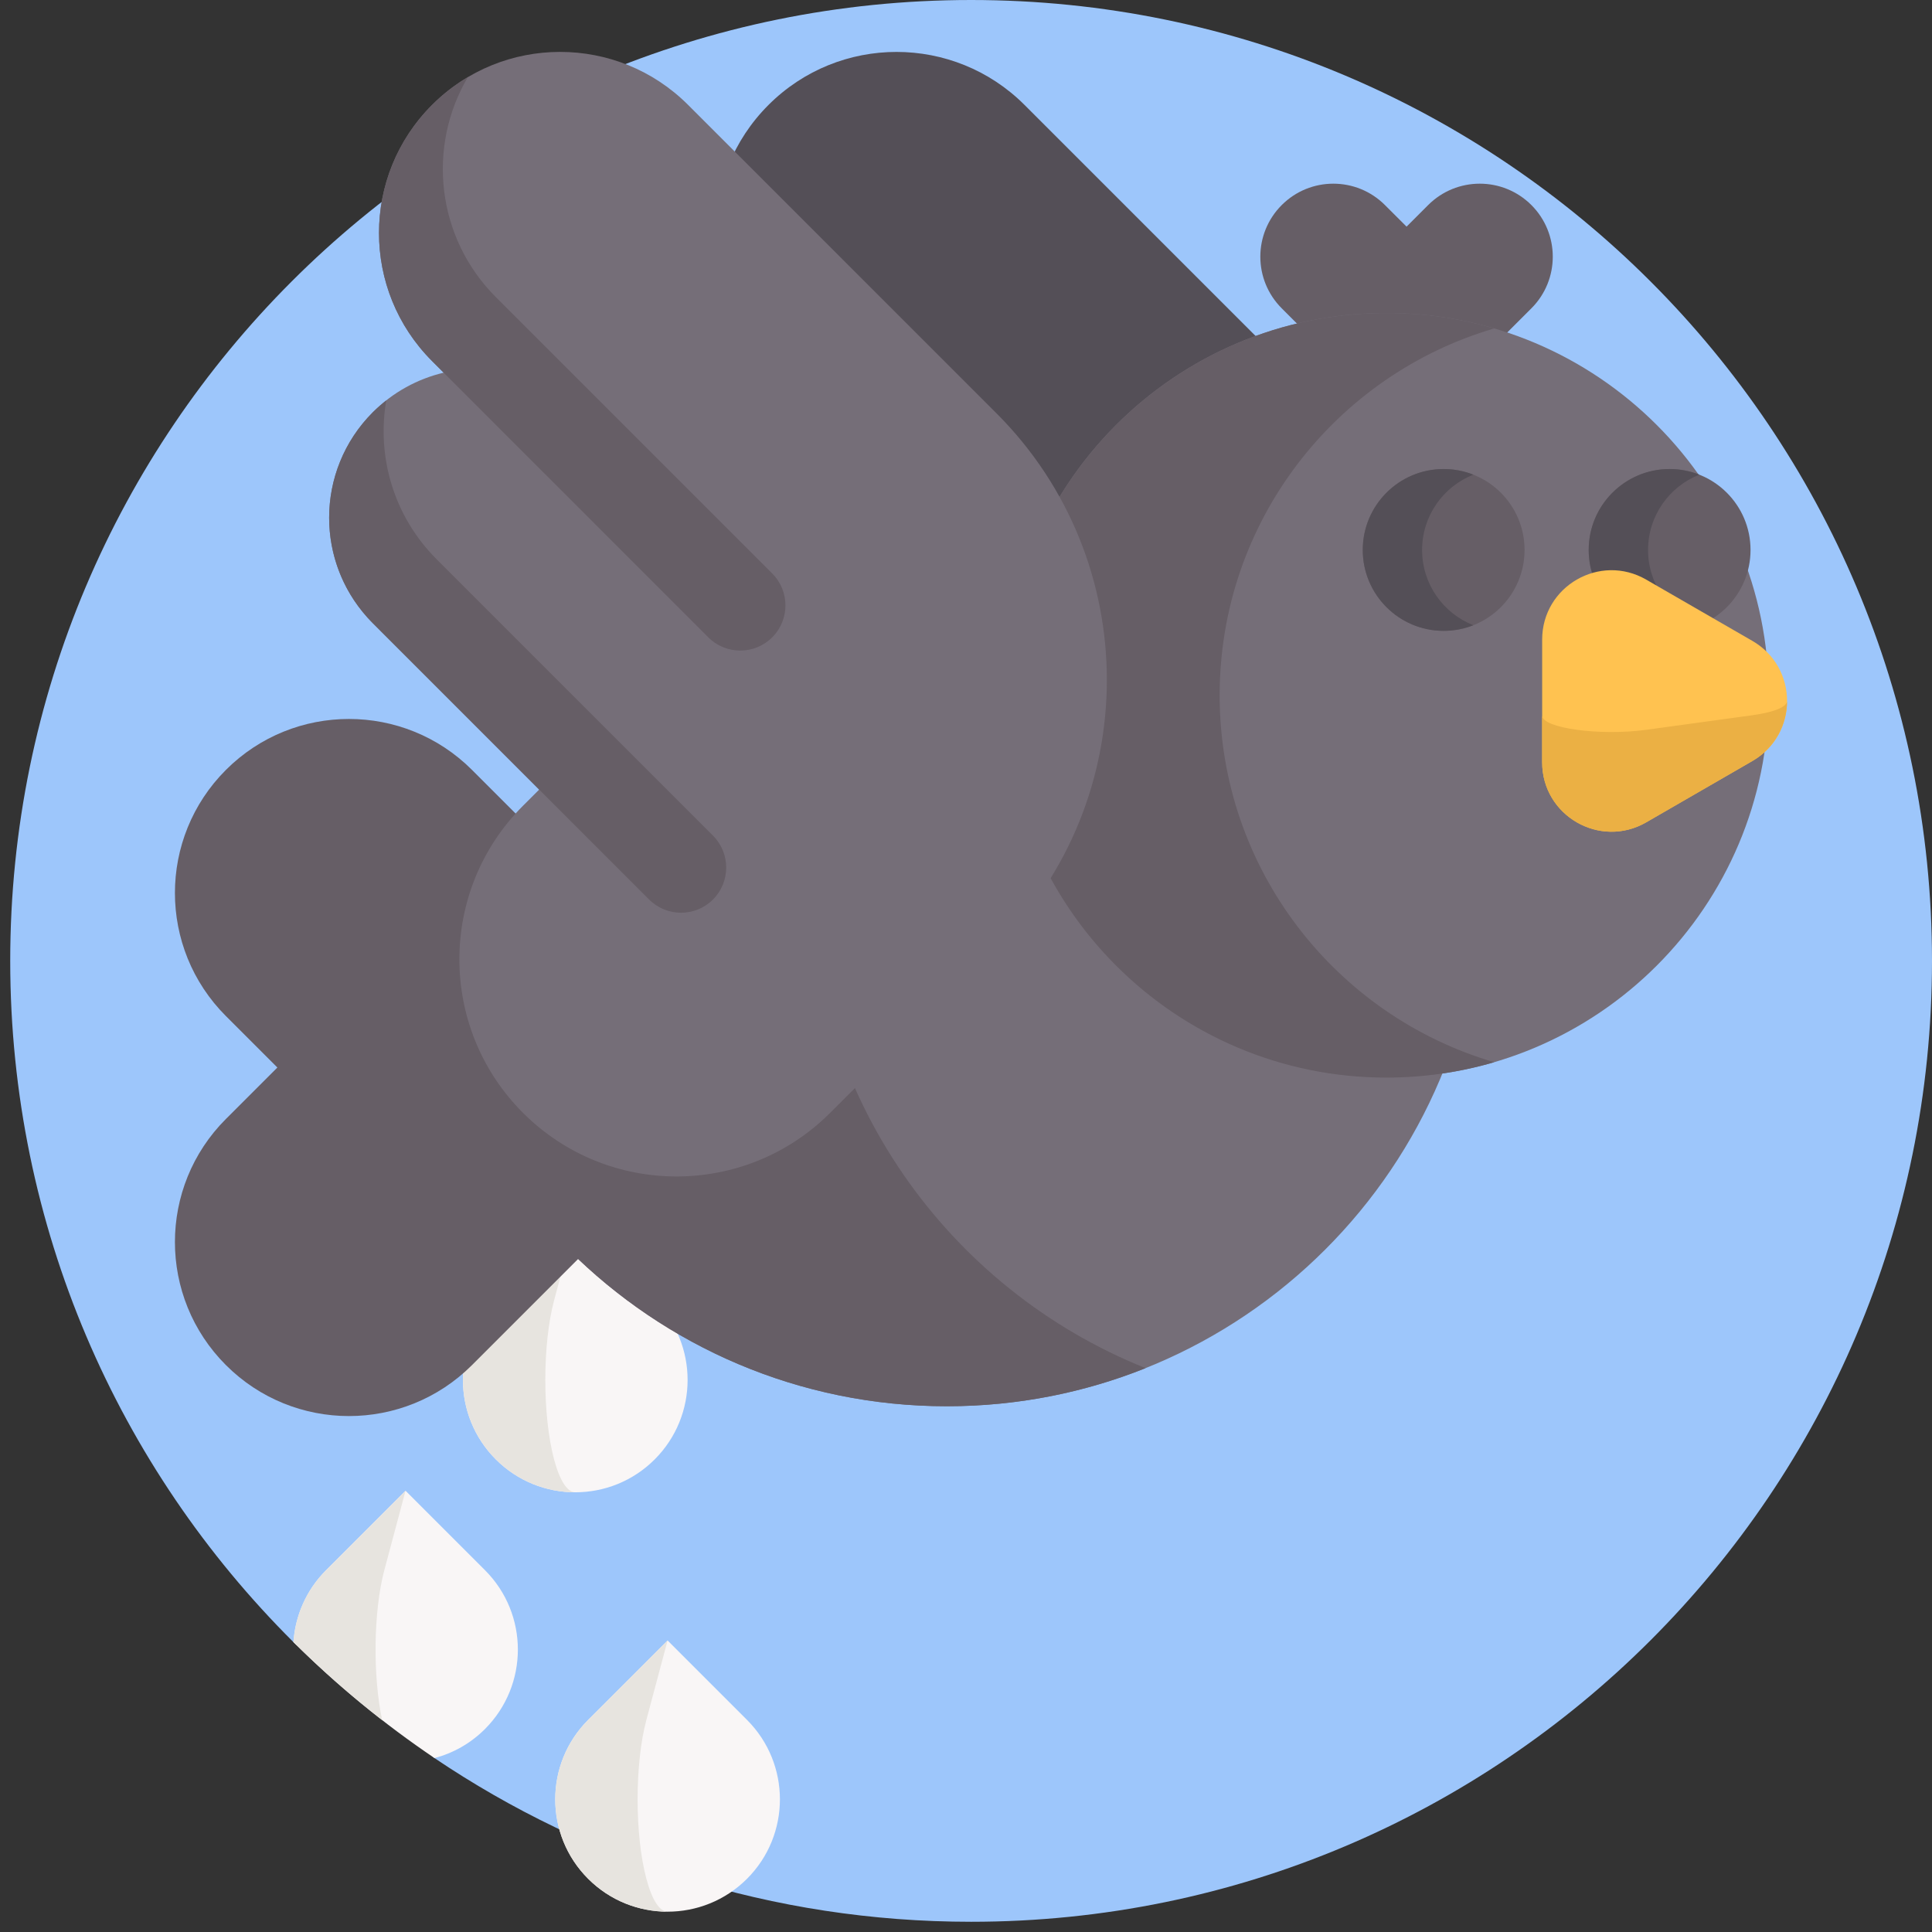 <svg width="55" height="55" viewBox="0 0 55 55" fill="none" xmlns="http://www.w3.org/2000/svg">
<rect x="0" y="0" width="55" height="55" fill="#333333" stroke="none"/>
<path d="M55 27.354C55 42.461 42.752 54.709 27.645 54.709C21.988 54.709 16.731 52.99 12.369 50.049C11.86 49.706 12.05 47.857 11.567 47.481C10.679 46.792 9.148 47.538 8.353 46.747C3.374 41.792 0.291 34.933 0.291 27.354C0.291 12.248 12.539 0 27.645 0C42.752 0 55 12.248 55 27.354Z" fill="#9DC6FB"/>
<path d="M43.596 5.838C42.784 5.026 41.468 5.026 40.656 5.838L40.042 6.452L39.427 5.838C38.615 5.026 37.299 5.026 36.488 5.838C35.676 6.65 35.676 7.966 36.488 8.777L37.102 9.392L40.042 12.331L42.981 9.392L43.596 8.777C44.407 7.966 44.407 6.649 43.596 5.838Z" fill="#665E66"/>
<path d="M14.115 41.546C12.867 40.297 12.867 38.272 14.115 37.023L16.377 34.762L18.638 37.023C19.887 38.272 19.887 40.297 18.638 41.546C17.389 42.795 15.364 42.795 14.115 41.546Z" fill="#F9F6F6"/>
<path d="M16.377 42.482C15.558 42.482 14.74 42.17 14.116 41.546C12.866 40.297 12.866 38.272 14.116 37.023L16.377 34.762L15.773 37.023C15.441 38.272 15.441 40.297 15.773 41.546C15.94 42.17 16.157 42.482 16.377 42.482Z" fill="#E7E4DF"/>
<path d="M13.806 49.222C13.394 49.634 12.896 49.91 12.37 50.049C10.928 49.075 9.583 47.969 8.354 46.747C8.404 46.001 8.714 45.268 9.284 44.699L11.545 42.438L13.806 44.699C15.055 45.948 15.055 47.972 13.806 49.222Z" fill="#F9F6F6"/>
<path d="M10.941 44.699C10.63 45.867 10.61 47.714 10.88 48.969C9.993 48.28 9.149 47.538 8.354 46.747C8.404 46.001 8.714 45.268 9.284 44.699L11.545 42.438L10.941 44.699Z" fill="#E7E4DF"/>
<path d="M16.743 53.485C15.494 52.236 15.494 50.211 16.743 48.962L19.005 46.701L21.266 48.962C22.515 50.211 22.515 52.236 21.266 53.485C20.017 54.734 17.992 54.734 16.743 53.485Z" fill="#F9F6F6"/>
<path d="M19.005 54.421C18.186 54.421 17.367 54.109 16.744 53.485C15.494 52.236 15.494 50.211 16.744 48.962L19.005 46.701L18.401 48.962C18.068 50.211 18.068 52.236 18.401 53.485C18.567 54.109 18.785 54.421 19.005 54.421Z" fill="#E7E4DF"/>
<path d="M37.942 11.763L29.167 2.988C27.154 0.975 23.89 0.975 21.877 2.988C19.863 5.001 19.863 8.265 21.877 10.278L22.208 10.609C21.469 10.785 20.767 11.16 20.191 11.737C18.533 13.395 18.533 16.083 20.191 17.741L24.927 22.477L24.466 22.938C22.052 25.353 22.052 29.267 24.466 31.681C26.88 34.095 30.794 34.095 33.209 31.681L33.67 31.22L37.942 26.948C42.135 22.755 42.135 15.956 37.942 11.763Z" fill="#544F57"/>
<path d="M42.19 24.797C42.19 33.212 35.369 40.033 26.954 40.033C18.54 40.033 11.719 33.212 11.719 24.797" fill="#756E78"/>
<path d="M32.613 38.948C30.863 39.648 28.954 40.033 26.954 40.033C18.54 40.033 11.719 33.212 11.719 24.797H23.034C23.034 31.213 26.999 36.702 32.613 38.948Z" fill="#665E66"/>
<path d="M6.431 21.918C4.496 23.853 4.496 26.99 6.431 28.925L7.896 30.39L6.431 31.855C4.496 33.79 4.496 36.926 6.431 38.861C8.365 40.796 11.502 40.796 13.437 38.861L14.902 37.396L21.909 30.39L14.902 23.383L13.437 21.918C11.502 19.984 8.365 19.984 6.431 21.918Z" fill="#665E66"/>
<path d="M39.468 30.677C45.479 30.677 50.352 25.804 50.352 19.794C50.352 13.783 45.479 8.91 39.468 8.91C33.458 8.91 28.585 13.783 28.585 19.794C28.585 25.804 33.458 30.677 39.468 30.677Z" fill="#756E78"/>
<path d="M42.537 30.239C41.563 30.523 40.534 30.677 39.469 30.677C33.458 30.677 28.585 25.804 28.585 19.793C28.585 13.783 33.458 8.911 39.469 8.911C40.534 8.911 41.563 9.064 42.537 9.35C38.02 10.674 34.721 14.848 34.721 19.793C34.721 24.738 38.02 28.913 42.537 30.239Z" fill="#665E66"/>
<path d="M28.365 11.763L19.59 2.988C17.577 0.974 14.313 0.974 12.3 2.988C10.286 5.001 10.286 8.265 12.3 10.278L12.631 10.609C11.892 10.785 11.19 11.16 10.614 11.737C8.956 13.395 8.956 16.083 10.614 17.741L15.35 22.477L14.889 22.938C12.474 25.353 12.474 29.267 14.889 31.681C17.303 34.095 21.217 34.095 23.632 31.681L24.093 31.22L28.365 26.948C32.558 22.755 32.558 15.956 28.365 11.763Z" fill="#756E78"/>
<path d="M20.297 25.607C19.795 26.109 18.98 26.109 18.478 25.607L15.349 22.478L10.613 17.741C10.561 17.689 10.511 17.637 10.463 17.583C9.735 16.776 9.37 15.758 9.37 14.739C9.37 13.653 9.784 12.567 10.613 11.736C10.736 11.615 10.864 11.502 10.996 11.399C10.722 12.993 11.2 14.692 12.431 15.922L20.297 23.788C20.799 24.29 20.799 25.105 20.297 25.607Z" fill="#665E66"/>
<path d="M21.983 18.144C22.486 17.641 22.486 16.827 21.983 16.325L14.117 8.459C12.418 6.761 12.152 4.171 13.32 2.194C12.956 2.409 12.613 2.674 12.299 2.988C10.286 5 10.286 8.264 12.299 10.278L20.164 18.144C20.666 18.646 21.481 18.646 21.983 18.144Z" fill="#665E66"/>
<path d="M41.098 17.959C42.37 17.959 43.401 16.928 43.401 15.656C43.401 14.384 42.37 13.353 41.098 13.353C39.826 13.353 38.795 14.384 38.795 15.656C38.795 16.928 39.826 17.959 41.098 17.959Z" fill="#665E66"/>
<path d="M41.943 17.799C41.682 17.902 41.396 17.959 41.098 17.959C39.826 17.959 38.795 16.928 38.795 15.656C38.795 14.384 39.826 13.352 41.098 13.352C41.396 13.352 41.682 13.409 41.943 13.513C41.089 13.85 40.484 14.682 40.484 15.656C40.484 16.63 41.089 17.462 41.943 17.799Z" fill="#544F57"/>
<path d="M47.531 17.959C48.803 17.959 49.834 16.928 49.834 15.656C49.834 14.384 48.803 13.353 47.531 13.353C46.259 13.353 45.227 14.384 45.227 15.656C45.227 16.928 46.259 17.959 47.531 17.959Z" fill="#665E66"/>
<path d="M48.376 17.799C48.114 17.902 47.829 17.959 47.531 17.959C46.258 17.959 45.227 16.928 45.227 15.656C45.227 14.384 46.258 13.352 47.531 13.352C47.829 13.352 48.114 13.409 48.376 13.513C47.522 13.85 46.917 14.682 46.917 15.656C46.917 16.63 47.522 17.462 48.376 17.799Z" fill="#544F57"/>
<path d="M49.887 18.245L46.863 16.5C45.547 15.74 43.902 16.689 43.902 18.209V21.701C43.902 23.22 45.547 24.17 46.863 23.41L49.887 21.664C51.203 20.904 51.203 19.005 49.887 18.245Z" fill="#FFC250"/>
<path d="M50.874 19.955C50.874 20.619 50.545 21.284 49.887 21.664L46.864 23.411C45.547 24.17 43.902 23.221 43.902 21.702V20.37C43.902 20.731 45.547 20.956 46.864 20.776L49.887 20.361C50.545 20.27 50.874 20.112 50.874 19.955Z" fill="#EBB044"/>
</svg>
